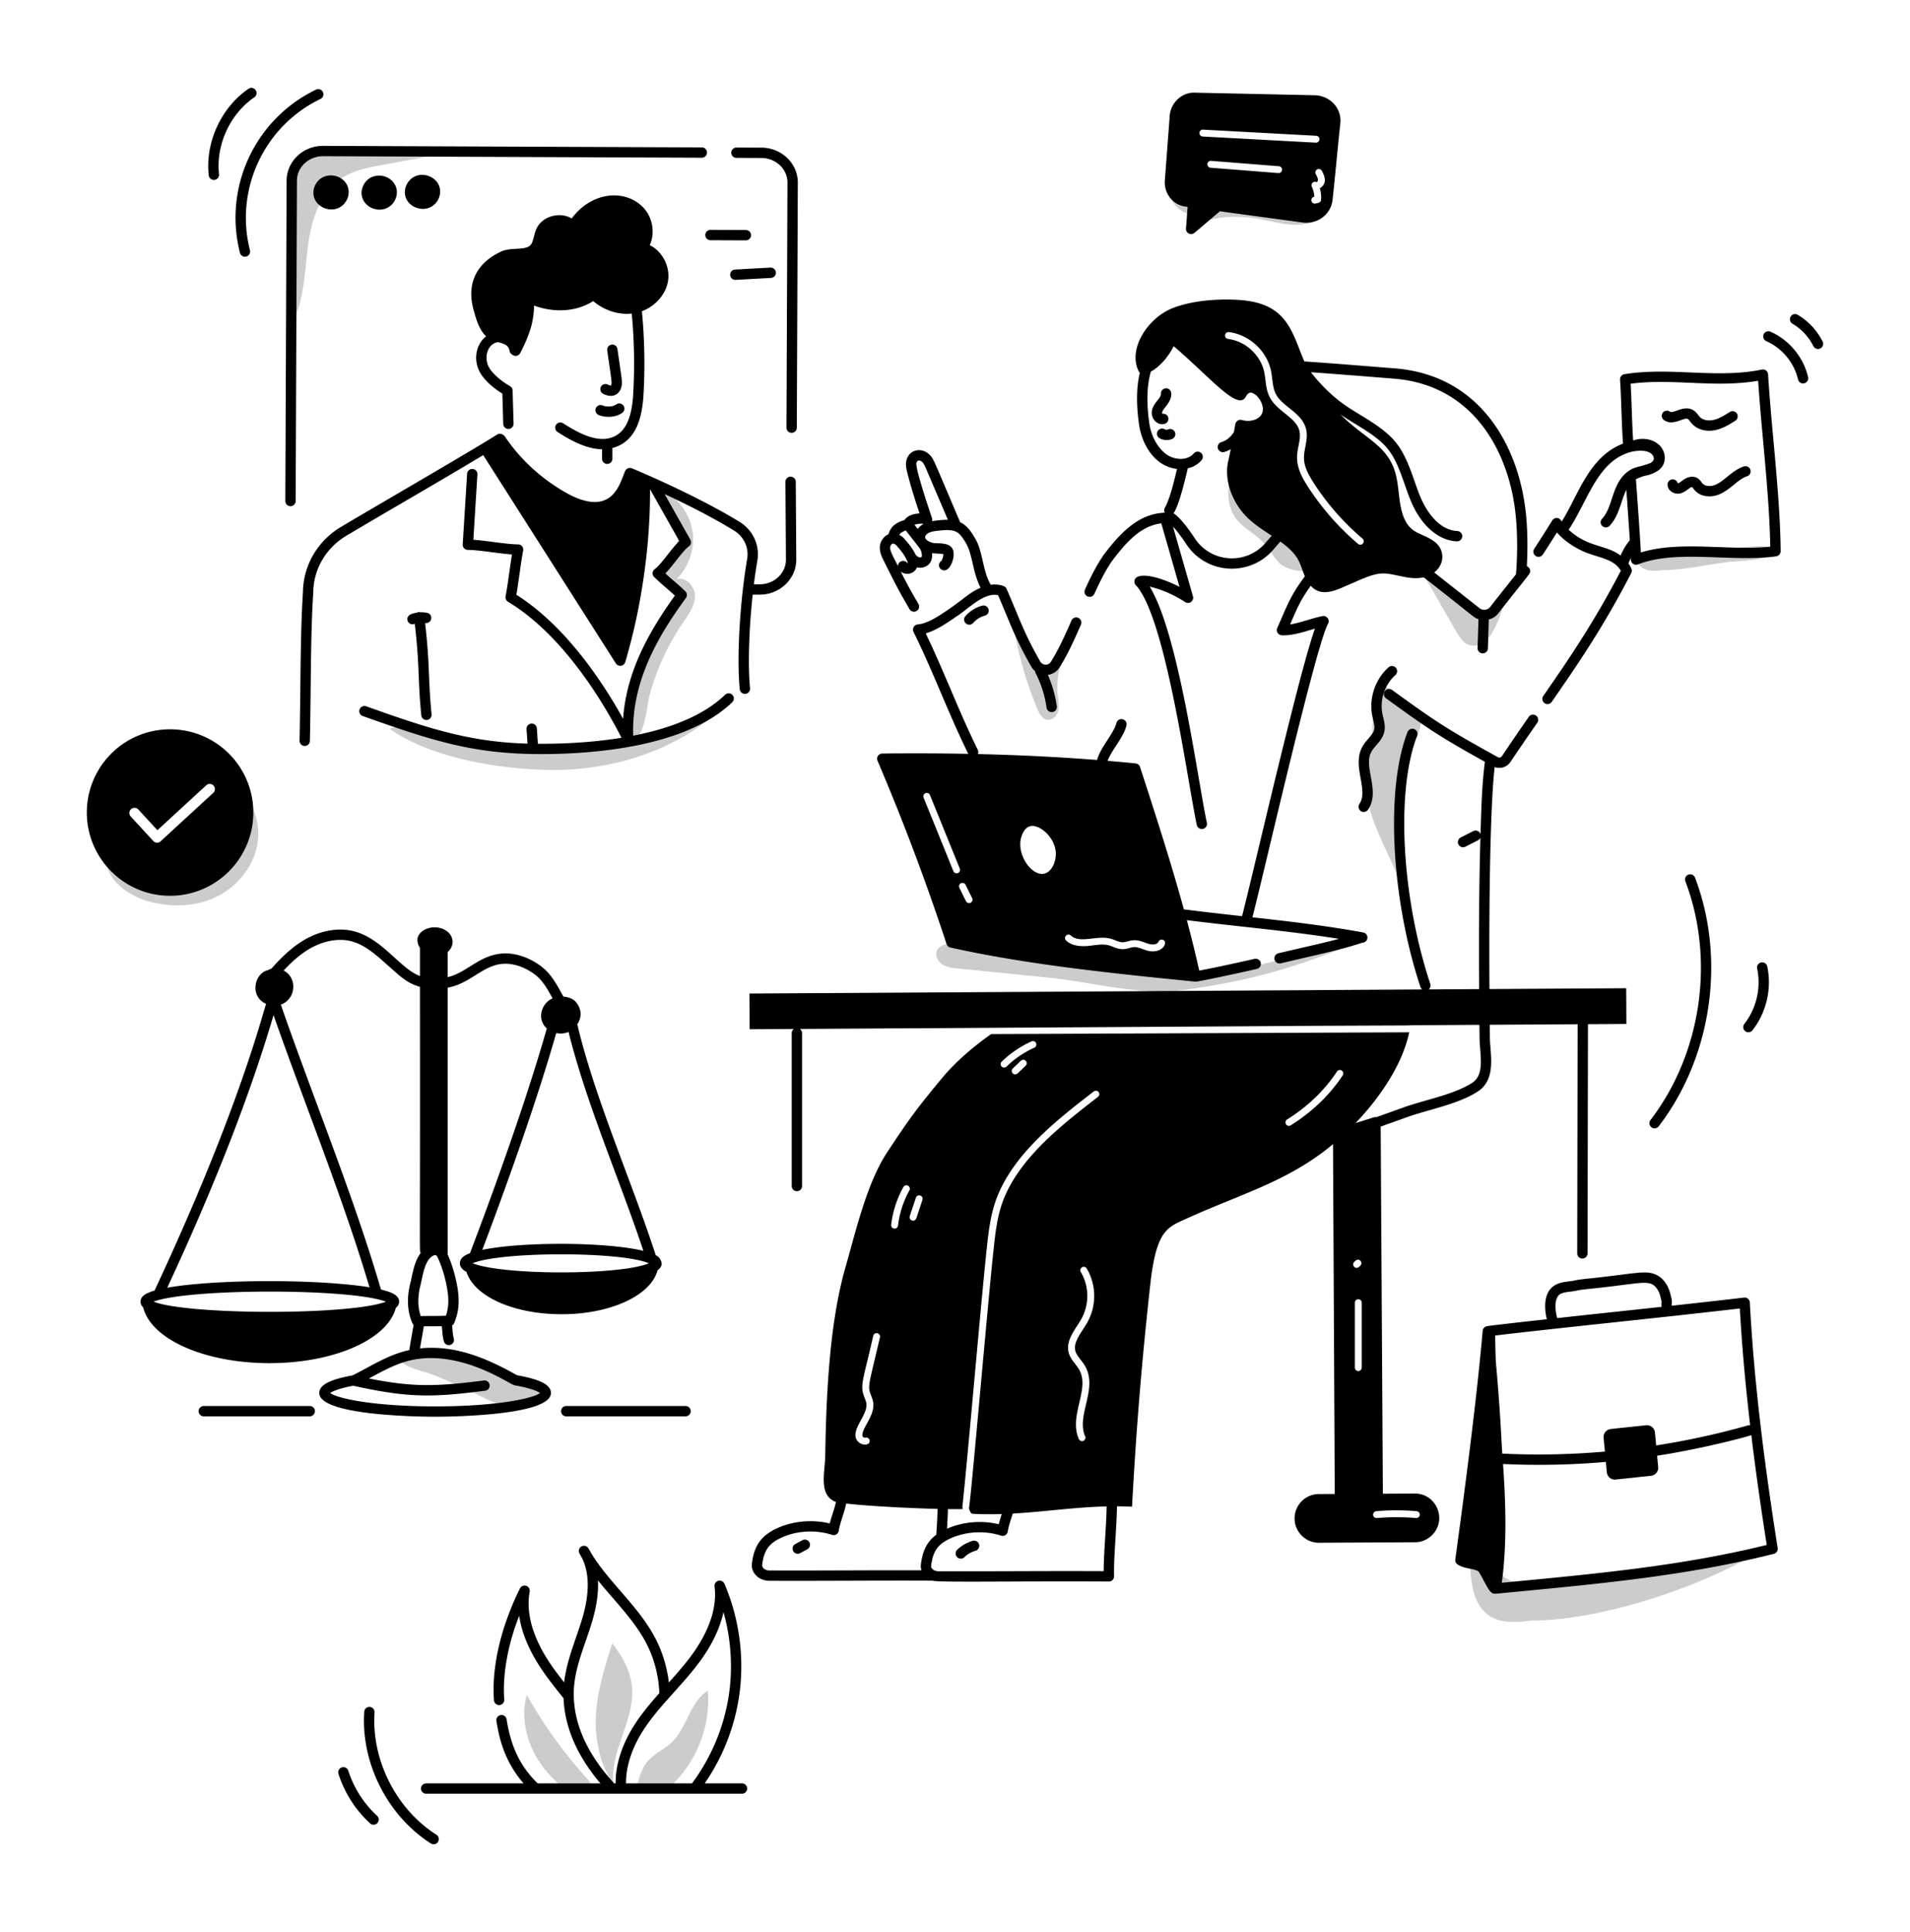 <?xml version="1.0" encoding="utf-8"?>
<svg xmlns="http://www.w3.org/2000/svg" height="561.087" id="Layer_1" style="enable-background:new 0 0 650 650" version="1.1" viewBox="47.681 44.457 554.638 561.087" width="554.638" x="0" y="0">
  <style>.st0{fill:#ccc}</style>
  <g id="Legal_Assistance">
    <path class="st0" d="M492.188 515.09c-4.008.533-8.385.886-11.807-1.268-5.132-3.23-5.731-10.341-5.778-16.405 4.103-.965 7.18 3.546 10.842 5.634 3.751 2.14 8.38 1.692 12.667 1.18 18.482-2.203 37.267-5.584 55.832-6.532-16.693 8.983-42.641 17.39-61.756 17.39zM122.426 289.569c1.145-6.637-1.662-14.004-7.26-17.434 2.995 4.06 3.249 9.84 1.403 14.589-1.845 4.748-5.536 8.538-9.707 11.295-5.56 3.675-12.504 5.717-18.823 3.803-6.319-1.914-11.442-8.588-10.322-15.307.219 5.738 2.125 11.391 5.402 16.019l-4.698-7.665c1.174 6.18 7.254 10.065 13.169 11.565"/>
    <path class="st0" d="M91.59 306.434c6.323 1.603 13.22 1.298 19.1-1.618 5.88-2.917 10.59-8.611 11.736-15.247M355.794 236.983a23.888 23.888 0 0 0-.94 9.634c.156 1.444.442 2.924.081 4.331-.36 1.408-1.627 2.723-3.07 2.546-1.497-.184-2.358-1.756-2.941-3.146a104.905 104.905 0 0 1-7.098-25.627l5.808 12.913c.421.936.92 1.95 1.86 2.357 1.372.593 2.958-.456 3.682-1.762.724-1.306.906-2.842 1.485-4.219.58-1.376 1.817-2.695 3.305-2.568a21.42 21.42 0 0 1-3.922 8.215l1.75-2.674zM419.327 208.079c-1.879-1.8-3.051-4.218-4.827-6.12-2.45-2.621-5.963-4.173-8.045-7.095-1.687-2.368-2.23-5.402-2.06-8.306.17-2.903.996-5.723 1.834-8.508-1.026 7.033 3.088 14.502 9.579 17.395 1.759.784 3.735 1.312 5.03 2.737 2.208 2.43 1.667 6.69 4.43 8.641 1.344.949 3.59.75 4.234-.763.73.94.583 2.441-.315 3.222-2.272 1.976-7.91.662-9.86-1.203zM460.718 252.3c-2.494-2.986-7.579-6.649-10.972-8.552-.766-.43-1.786-.807-2.453-.237-.464.395-.527 1.075-.556 1.683l-.587 12.188c-.14 2.901-2.281 9.4-2.21 12.303.309 12.394 6.451 20.753 10.904 32.323a74.882 74.882 0 0 1 1.413-37.209c1.569-5.245 5.892-9.183 3.07-13.874l1.391 1.375zM470.477 216.697c-2.17-2.073-6.998-5.114-9.855-6.03 10.578 18.023 11.03 20.236 13.722 21.128 1.536.51 3.274-.03 4.536-1.041s2.12-2.438 2.842-3.886c1.11-2.223 2.267-4.8 2.37-7.261-2.559-.428-4.091 2.233-6.547 2.69-3.266.61-4.795-3.43-7.068-5.6zM530.493 210.03c-1.985.249-4.165.455-5.832-.65-1.896-1.256-2.456-3.74-2.862-5.977-.726-4.01-.166-8.106-.893-12.117-.28-1.549-.721-5.27-.389-6.807.332-1.539.308-.813 1.855-1.099.572 5.144-.315 9.632.258 14.776.2 1.804-.593 6.736.886 7.787 1.138.808 5.221-1.452 6.616-1.493l17.467-.516c4.316-.128 11.538-1.702 15.463-.179-1.641 3.973-9.902 3.442-13.315 3.869-6.264.783-12.947 2.371-19.254 2.407zM443.39 317.415c-19.267 8.124-33.233 12.098-53.651 14.766-10.48 1.369-26.486-2.7-37.003-3.756l-26.853-2.695c-1.569-.158-3.203-.337-4.529-1.179-1.326-.842-2.222-2.564-1.592-3.992.604-1.368 2.26-1.905 3.744-2.187 11.563-2.197 23.256 1.865 34.723 4.5 30.977 7.12 36.369 7.954 84.677-6.257l.484.8zM207.901 268.054c19.54.147 39.644-6.822 52.754-21.312-4.85 5.36-17.21 8.406-23.916 10.44-16.43 4.982-34.647 6.43-52.706 3.48-5.696-.931-18.104-7.058-23.2-4.55 12.148 8.63 32.448 11.833 47.068 11.942zM133.795 135.446c2.482-6.658 2.454-13.945 3.523-20.97 1.068-7.026 3.664-14.427 9.619-18.305 3.43-2.234 7.572-3.027 11.597-3.774l21.142-3.925-36.256.535c-2.92.043-6.109.185-8.305 2.11-2.672 2.343-2.847 6.37-2.821 9.924l.317 44.129"/>
    <path class="st0" d="M246.036 225.238c1.59-2.334 3.39-4.758 3.478-7.538.088-2.78-2.518-5.804-5.344-5.077 3.746-3.774 5.472-9.27 4.514-14.378-.957-5.108-4.573-9.703-9.46-12.02 6.315 8.366 7.966 17.47-.066 24.837 2.43-.722 6.112 3.612 5.895 6.023-.217 2.412-3.903 6.638-5.415 8.586-6.305 8.124-13.496 24.527-8.779 34.617 4.236-1.66 4.518-10.57 5.52-14.204a70.205 70.205 0 0 1 9.657-20.846zM243.651 561.954c-.819.84-1.604 1.897-2.693 2.406-1.856.867-3.26-.713-5.954.124-.442.137-.87.33-1.327.407-.737.126-1.299.005-1.19-.769.2-1.412.614-2.745 1.071-4.093.516-1.522 1.234-2.992 2.301-4.207 1.9-2.162 4.703-3.32 6.802-5.29 4.52-4.244 5.316-11.752 10.539-15.095.349 3.929-.05 7.912-1.1 11.71a34.763 34.763 0 0 1-4.818 10.373 33.37 33.37 0 0 1-3.63 4.434zM226.055 563.734c-2.046-9.698 5.88-19.07 5.179-28.957-.343-4.822-2.744-9.293-5.775-13.06-2.918 9.17-5.872 18.752-4.365 28.256 1.068 6.736 2.141 7.993 5.333 14.02M219.976 562.969c-.527 1.105-2.167.902-2.994.993-.857.093-1.668.429-2.512.603-2.388.495-4.182-1.652-5.746-3.169a31.92 31.92 0 0 1-4.499-5.41c-3.697-5.646-5.362-12.805-3.59-19.318a135.514 135.514 0 0 0 18.675 25.579c-.313-.234-.47-.302-.781-.536M185.65 449.147c3.02 1.484 6.035 3.067 9.312 3.826s6.919.604 9.747-1.218c.99-.638 1.93-1.64 1.84-2.814-.095-1.258-1.36-2.14-2.603-2.36-1.243-.218-2.516.032-3.777.03-4.447-.008-8.21-3.046-12.106-5.187-6.076-3.339-18.1-6.555-24.444-2.49 1.087 2.74 7.306 3.748 9.891 4.79a180.282 180.282 0 0 1 12.14 5.423zM392.704 106.485l.63 4.183c6.183-3.755 13.967-3.781 21.07-2.41 3.028.584 6.035 1.403 9.118 1.48 3.082.077 6.34-.69 8.537-2.853 2.198-2.163 2.945-5.937 1.091-8.4.188 3.16-2.369 5.992-5.357 7.035-2.988 1.044-6.281.654-9.369-.042-3.087-.695-6.139-1.689-9.301-1.825-2.77-.119-5.52.425-8.278.721-2.757.296-5.64.326-8.192-.76-2.474-1.022-4.617-3.407-4.696-6.173.089 2.002-.894 3.213.041 5.185.887 1.87 2.698 3.365 4.706 3.859z"/>
    <path d="M121.222 281.435c.555-13.349-9.798-24.603-23.15-25.16-13.555-.532-24.612 9.98-25.159 23.151-.554 13.32 9.831 24.606 23.15 25.16 13.407.539 24.608-9.902 25.159-23.151zm-29.024 7.26-6.55-7.118a1.5 1.5 0 1 1 2.207-2.032l5.535 6.016 14.158-13.027a1.5 1.5 0 1 1 2.031 2.207l-15.261 14.043c-.612.564-1.56.52-2.12-.088zM528.156 372.143c.45 0 .897-.203 1.192-.589 15.41-20.152 19.55-48.499 10.55-72.217a1.5 1.5 0 0 0-2.805 1.064c8.641 22.77 4.665 49.984-10.128 69.33-.76.995-.035 2.412 1.19 2.412zM555.392 344.242c.445 0 .886-.198 1.182-.576 4.055-5.177 5.66-12.109 4.296-18.542a1.505 1.505 0 0 0-1.78-1.156 1.501 1.501 0 0 0-1.155 1.78c1.183 5.574-.209 11.582-3.723 16.069-.778.993-.051 2.425 1.18 2.425zM561.82 140.794a1.5 1.5 0 1 0-1.207 2.746c4.549 2 8.067 6.25 9.184 11.091a1.5 1.5 0 1 0 2.923-.674c-1.325-5.746-5.501-10.79-10.9-13.163zM569.688 135.867a1.5 1.5 0 0 0-1.52 2.586 15.895 15.895 0 0 1 6.098 6.532 1.5 1.5 0 0 0 2.684-1.34 18.928 18.928 0 0 0-7.262-7.778zM386.909 165.68a1.502 1.502 0 0 0-1.667-1.056c-.06-.08-.113-.208-.106-.289.051-.601.72-1.376 1.126-1.88 2.598-3.238 1.498-5.364-.096-5.213a1.499 1.499 0 0 0-1.364 1.624c.043.492-.448 1.172-.88 1.71-.857 1.067-1.655 2.09-1.776 3.504-.149 1.751 1.214 3.574 3.008 3.574 1.392 0 2.036-1.026 1.755-1.974zM386.877 169.17a1.142 1.142 0 0 1-.997-.057 1.5 1.5 0 0 0-1.526 2.582 4.152 4.152 0 0 0 3.739.218 1.5 1.5 0 1 0-1.216-2.743z"/>
    <path d="M482.81 222.532c2.22-2.868 3.882-4.95 5.262-6.68 1.408-1.766 2.522-3.16 3.642-4.655a1.49 1.49 0 0 0-.663-2.293c.28-5.122.228-9.935-.198-14.592-1.79-19.418-12.759-40.879-38.174-42.88l-6.076-.483c-6.632-.53-13.435-1.072-20.16-1.532-2.256-5.17-3.55-10.645-7.855-14.158-2.772-2.26-6.477-3.445-11.662-3.728-3.339-.183-11.855-.308-18.804 2.443-6.992 2.767-13.045 11.703-9.789 18.281.085.173.207.315.343.438-.991 4.088-1.072 9.125-.238 15.006.856 6.027 4.678 12.259 11.038 12.941-.664 2.746-2.04 8.702-3.533 11.27a1.496 1.496 0 0 0-.03 1.447c-7.464.234-12.71 5.742-17.053 11.34-1.915 2.478-3.804 5.863-6.125 10.977a1.5 1.5 0 0 0 2.733 1.24c2.22-4.894 3.998-8.095 5.764-10.378 3.494-4.51 7.68-9.36 13.674-10.099 2.21 7.695 3.323 11.613 5.286 18.456-4.8-2.472-10.235-4.055-12.348-2.833a1.5 1.5 0 0 0-.344 2.325c8.715 9.289 14.984 57.01 17.715 69.67a1.5 1.5 0 0 0 2.932-.633c-2.71-12.565-8.155-54.819-16.603-68.59 2.444.515 6.41 1.94 10.296 4.477a1.5 1.5 0 0 0 2.261-1.67c-2.458-8.55-3.555-12.429-5.803-20.259 1.426 1.534 2.862 3.597 3.915 5.18 5.806 8.73 18.404 9.477 25.227 1.509.665-.777 1.348-1.556 2.032-2.334 5.84 4.178 5.586 6.547 7.122 10.083-3.633 4.953-4.516 6.984-6.93 12.531l-1.09 2.494a1.5 1.5 0 0 0 1.284 2.1c3.038.186 6.57-1.03 9.65-1.92-3.248 9.286-9.586 35.418-16.364 63.788-2.207 9.237-3.979 16.654-4.794 19.708-5.523-.609-11.184-1.242-16.89-1.976-3.832-13.926-8.323-27.798-12.727-41.352a1.5 1.5 0 0 0-1.277-1.028 529.002 529.002 0 0 0-8.137-.75c1.093-3.05 4.591-6.74 5.465-10.236a1.5 1.5 0 1 0-2.91-.728c-.759 3.03-4.651 7.03-5.614 10.717-11.035-.87-22.52-1.443-34.603-1.723.154-.38.157-.82-.037-1.217-3.151-6.467-5.588-12.182-7.944-17.709-2.16-5.068-4.388-10.294-7.176-16.123 3.276-.942 6.476-3.235 9.356-5.194 3.35-2.245 7.707-6.784 11.656-5.889 3.582 8.258 4.806 12.302 9.657 20.768.29.504.664.936 1.092 1.295.012.204.063.409.163.602a30.995 30.995 0 0 1 3.162 9.99 1.5 1.5 0 0 0 2.972-.41 33.956 33.956 0 0 0-2.594-9.11 4.733 4.733 0 0 0 3.407-2.173c2.256-3.564 4.313-8.072 6.2-12.413a1.5 1.5 0 1 0-2.752-1.196c-1.839 4.231-3.836 8.613-5.983 12.003-.73 1.153-2.404 1.07-3.065-.082-4.861-8.482-6.001-12.449-9.784-21.105a1.5 1.5 0 0 0-.845-.803c-1.183-.447-2.432-.57-3.758-.39-2.33-3.88-2.294-9.565-4.39-13.217-1.006-1.752-2.197-3.638-3.93-4.655-.18-.104-.367-.184-.552-.27-8.014-18.761-7.69-18.485-8.993-19.717-2.455-2.32-6.227-1.272-6.706 2.183-.147 1.06.063 2.034.31 3.021 1 3.992 2.285 8.038 3.58 11.923-1.723.103-3.442.585-4.444 1.99-1.37.27-2.818 1.25-3.284 1.736-.484.504-1.056 1.391-1.29 2.333-1.52.628-2.456 2.24-2.512 3.746-.045 1.471.535 2.773 1.206 4.09l.541 1.08c2.92 5.818 3.704 7.383 6.867 12.826.278.48.781.747 1.298.747 1.137 0 1.883-1.243 1.296-2.253-2.439-4.198-3.444-6.059-5.15-9.427 1.331 1.154 3.863.891 4.736-1.21.303.07.605.116.904.116 1.592 0 3.115-.946 3.426-2.84.073-.448.077-.914.034-1.377.858.118 2.574.096 3.29.28.011.57-.315 1.674-.575 1.935a1.5 1.5 0 0 0 1.614 2.529c1.314-.838 1.933-3.055 1.953-4.361.022-1.376-.54-2.226-1.302-2.635-1.441-.822-3.749-.533-4.75-.75-1.243-.281-2.254-1.019-2.254-1.64.001-.43.46-.968 1.092-1.278.837-.41 1.95-.528 2.934-.633 1.97-.215 3.85-.339 5.223.45 1.156.68 2.157 2.373 2.85 3.572.491 1.16.662 1.058 1.61 4.979.037.148.08.35.134.595.332 1.517.996 4.52 2.288 6.992-3.402 1.473-4.45 2.969-9.335 6.294-2.82 1.92-6.016 4.097-8.934 4.362a1.501 1.501 0 0 0-1.212 2.152c6.26 12.84 9.595 22.487 15.89 35.426a815.185 815.185 0 0 0-24.98-.086 1.5 1.5 0 0 0-1.364 2.088 670.312 670.312 0 0 1 20.056 53.248 1.5 1.5 0 0 0 1.099.996c22.72 5.068 48.355 7.632 70.973 9.894a1.489 1.489 0 0 0 .514-.042c.035.002.066.018.101.018.092 0 .186-.008.28-.027 4.486-.847 10.543-2.129 17.062-3.613a1.497 1.497 0 0 0 1.238-1.478c0-.94-.915-1.667-1.837-1.463-6.062 1.381-11.705 2.582-16.06 3.422a366.331 366.331 0 0 0-3.608-14.658c5.5.695 10.946 1.298 16.259 1.884 9.119 1.006 18.492 2.049 27.93 3.542-3.075.82-6.32 1.57-10.236 2.473a976.785 976.785 0 0 0-7.359 1.718 1.5 1.5 0 1 0 .696 2.918c2.698-.643 5.117-1.2 7.338-1.714 6.445-1.486 11.101-2.56 16.194-4.224.042-.014.079-.036.119-.053a1.5 1.5 0 0 0 .266-2.976c-10.875-1.983-21.673-3.232-32.164-4.394.872-3.332 2.585-10.501 4.698-19.346 5.459-22.85 14.595-61.093 17.265-65.931.612-1.112-.35-2.434-1.592-2.199-2.924.55-6.396 1.944-9.433 2.426 2.238-5.135 3.028-7.055 5.998-11.228 2.7 2.96 6.13 1.866 9.788.234 1.4-.623 1.103-.462 3.21-1.395 7.59-3.354 8.048-2.616 14.243-1.41 1.546.3 3.566.558 5.56.108 15.04 11.725 14.4 11.655 15.923 12.168-.035.283.039-1.337-.275 8.37a1.5 1.5 0 0 0 3 .095c.086-2.876.264-8.11.245-8.38a5.136 5.136 0 0 0 2.816-1.834zM315.9 196.599a5.284 5.284 0 0 0-1.73 1.464l-.92-1.18c.762-.33 2.02-.408 2.65-.284zm-4.684 11.48c-.772-1.27-2.765-.756-2.782.764-1.483-2.955-2.295-4.314-2.263-5.382.018-.475.377-1.129.848-1.129.322 0 .754.256 1.088.648l.38.45c1.031 1.21 1.592 1.88 2.322 3.3.01.017.104.206.143.285l.109.219c.196.377.21.763.155.846zm4.101-1.899c-.149.106-.366.211-.732.105-.513-.15-.982-.616-1.123-.96-.028-.069-.488-.91-.859-1.49-.413-.549-.224-.465-1.831-2.351-.233-.237-.772-1.09-1.943-1.688.094-.164.202-.325.31-.437.243-.246 1.094-.703 1.58-.844.925 1.19 3.701 4.736 4.127 5.294.47.74.637 2.097.471 2.371zm3.01-10.375c.09-.292.091-.61-.011-.912-.578-1.711-4.78-14.072-4.531-15.87.051-.374.25-.702.485-.799.298-.125.833.048 1.188.384.505.476.833 1.247 1.152 1.991l6.325 14.808c-1.37-.024-3.501.2-4.607.398zm32.67 102.346c-3.746.937-8.316-5.716-6.719-10.686.67-2.085 1.749-3.14 3.208-3.14 2.49 0 6.088 3.14 6.7 6.99.482 3.035-1.038 6.293-3.188 6.836zm-25.533-.075a1 1 0 0 1-.927-.624l-8.662-21.362a1 1 0 0 1 1.853-.752l8.662 21.362a1 1 0 0 1-.926 1.376zm3.618 8.649a1 1 0 0 1-.897-.558l-1.902-3.848a1 1 0 1 1 1.793-.885l1.902 3.849a1 1 0 0 1-.896 1.442zm53.33 14.017c-1.08 0-1.897-.296-2.927-.67-2.035-.736-2.401-.684-3.81-.306-.6.161-1.22.327-1.91.337-1.59.032-2.858-.782-4.143-1.124-1.769-.47-3.723-.047-5.742.164-2.972.302-5.128-.191-6.591-1.522a1 1 0 1 1 1.346-1.479c2.696 2.45 7.508-.154 11.5.903 1.227.327 2.496 1.055 3.6 1.058.444-.006.92-.134 1.423-.269.548-.146 1.114-.298 1.74-.332 1.749-.074 3.19.756 4.556 1.116 1.044.271 2.349.08 2.626-.644a1 1 0 0 1 1.29-.578c1.474.563.287 3.346-2.958 3.346zm32.75-118.624c-5.55 6.48-15.763 5.83-20.451-1.22-2.424-3.643-4.248-5.852-5.914-7.161a1.493 1.493 0 0 0-.35-.204c1.824-2.529 3.911-12.209 4.167-13.07 1.513-.351 2.915-1.106 3.986-2.362a1.5 1.5 0 1 0-2.284-1.945c-1.942 2.277-5.952 1.884-8.24.011-2.485-2.036-4.143-5.193-4.667-8.89-.846-5.959-.673-11.096.479-14.92 2.452-1.304 5.001-4.118 6.615-7.359 10.503 8.902 18.658 19.04 20.957 14.658.685-1.304 1.374-1.177 1.634-1.132 1.292.233 3.006 2.165 3.278 4.307.122.96-.157 1.898-.747 2.508-1.186 1.23-3.282 1.658-5.344 1.094a1.501 1.501 0 0 0-1.871 1.178c-.142.774-.279 1.552-.416 2.33-.767 1.211-1.998 2.432-3.62 2.894a1.5 1.5 0 0 0 .825 2.885 8.342 8.342 0 0 0 1.875-.815c-.661 3.35-.722 3.214-.89 4.242-.84 5.18 1.358 11.267 5.604 15.508 2.116 2.114 4.678 3.742 7.185 5.382-.608.694-1.218 1.388-1.811 2.08zm27.526.524a.995.995 0 0 1-.647-.238 75.806 75.806 0 0 1-14.449-16.433c-1.697-2.61-3.266-5.465-3.26-8.665.002-1.173.221-2.314.433-3.418.294-1.536.572-2.987.24-4.343-.957-3.914-6.522-5.573-8.659-9.825-1.179-2.347-1.068-5.004-1.572-7.303-1.077-4.913-5.484-8.92-10.48-9.525a1 1 0 0 1 .242-1.986c5.81.706 10.938 5.367 12.192 11.084.525 2.393.42 4.87 1.405 6.832.818 1.627 2.336 2.847 3.943 4.14 2.068 1.663 4.206 3.383 4.872 6.109.435 1.778.102 3.514-.219 5.194-.642 3.346-.887 5.347 2.54 10.616a73.837 73.837 0 0 0 14.068 16c.71.604.274 1.761-.649 1.761zm34.64 18.444-13.165-10.38c1.713-1.307 2.592-3.338 2.29-5.323-.668-4.372-5.61-5.065-8.256-6.87-3.295-2.249-3.895-7.031-4.321-10.771-.329-2.888-.668-5.873-2.011-8.621-2.908-5.947-8.683-8.048-14.914-14.28 1.411.963 2.869 1.869 4.296 2.734 9.32 5.655 10.919 7.707 14.325 17.503.576 1.659 1.173 3.375 1.873 5.03 2.953 6.985 7.916 11.305 13.275 11.555a1.5 1.5 0 1 0 .14-2.997c-6.19-.289-9.718-7.518-10.652-9.726-.662-1.565-1.242-3.234-1.803-4.848-3.627-10.434-5.656-13.047-15.602-19.082-1.626-.986-3.307-2.006-4.844-3.1-3.557-2.53-6.863-5.801-9.596-9.348 7.441.526 14.803 1.123 24.08 1.86 23.558 1.855 33.744 21.964 35.422 40.164.481 5.257.49 10.712.041 16.645-2.232 2.854-3.866 4.81-7.47 9.467a2.21 2.21 0 0 1-3.109.388zM561.109 153.158a1.499 1.499 0 0 0-1.8-1.378c-13.236 2.724-26.406-.82-39.926 1.345a1.5 1.5 0 0 0-1.26 1.575c.406 6.538.415 11.897.854 18.598-10 3.804-13.042 15.173-17.791 22.609-.059-.093-.13-.184-.184-.277a1.499 1.499 0 0 0-1.274-.742c-.551.032-1.018.263-1.294.708a422.18 422.18 0 0 1-5.257 8.278 1.501 1.501 0 0 0 2.51 1.645 383.748 383.748 0 0 0 4.109-6.438c2.07 2.436 5.015 4.353 7.947 5.627 4.053 1.744 8.532 1.96 10.609 5.483-7.556 14.522-14.398 24.672-22.53 36.387a1.5 1.5 0 0 0 2.465 1.71c8.32-11.987 15.303-22.352 23.082-37.399a1.5 1.5 0 0 0 .045-1.282 8.528 8.528 0 0 0-.861-1.52c.224-.538.454-1.052.685-1.543.032.603.013 1.24.717 1.689.405.26.906.309 1.355.135 11.408-4.453 27.505-.519 40.168-2.358a1.5 1.5 0 0 0 1.284-1.5c-.176-16.588-2.656-34.95-3.653-51.352zm-42.832 52.623c-4.34-3.213-9.527-2.31-15.083-7.493 5.489-8.15 8.22-19.72 17.776-22.498 1.785-.521 4.702-.762 6.168.38.567.442.886 1.146.758 1.68-.097.41-.441.759-.87 1.035-.435.206-.955.371-1.503.535-2.263.71-3.562.753-5.287 2.1-4.626 3.579-4.107 10.15-7.33 13.578a1.5 1.5 0 0 0 2.186 2.055c2.844-3.026 3.216-7.158 4.854-10.433.345 4.755.693 9.686 1.017 14.635-1.167 1.373-1.931 2.746-2.686 4.426zm5.883-.883c-.22-4.715-1.02-15.653-1.43-21.274 2.683-1.215 2.489-.855 4.121-1.376a7.665 7.665 0 0 0 1.561-.693c.672-.33 1.314-.778 1.819-1.438 1.258-1.641 1.145-4.18-.262-5.905-1.113-1.366-2.92-2.205-4.958-2.301-1.06-.048-2.112.17-3.093.449-.344-5.588-.402-10.727-.72-16.467 12.338-1.624 24.23 1.314 37.024-.858 1.03 15.545 3.243 32.688 3.521 48.173-11.56 1.295-26.058-1.863-37.583 1.69z"/>
    <path d="M453.012 238.378a1.498 1.498 0 0 0-2.117-.123c-3.902 3.474-5.75 9.027-4.706 14.146.731 3.58 1.267 3.75-1.155 6.57-.638.741-1.298 1.509-1.798 2.442-2.987 5.573 1.93 12.513-.786 16.49a1.499 1.499 0 1 0 2.478 1.692c3.688-5.4-1.42-12.34.952-16.764.943-1.758 3.251-3.297 3.8-5.947.386-1.863-.25-3.603-.551-5.083-.834-4.09.642-8.528 3.76-11.305.62-.551.674-1.5.123-2.118zM332.877 220.357a9.866 9.866 0 0 0-4.844 3.02 1.5 1.5 0 1 0 2.262 1.97 6.839 6.839 0 0 1 3.356-2.092 1.5 1.5 0 1 0-.774-2.898zM537.805 166.134c.327.178.714.84 1.247 1.42 1.672 1.807 4.36 2.336 6.813 1.797 2.176-.476 4.048-1.656 5.699-2.697a1.5 1.5 0 1 0-1.6-2.537c-1.513.954-3.078 1.94-4.74 2.304-1.584.347-3.141-.008-3.97-.904-.49-.532-.99-1.46-2.016-2.019-1.592-.863-3.246-.287-4.573.18-.837.292-1.703.594-2.028.347a1.5 1.5 0 0 0-1.811 2.392c2.59 1.961 5.838-.9 6.979-.283zM554.036 179.927c-3.661 1.218-5.856 4.672-8.837 5.522-1.054.3-2.517.209-3.238-.7-.253-.322-.58-.918-1.222-1.348-1.122-.751-2.64-.64-4.055.296-.644.426-1.483 1.166-1.809 1.125a1.5 1.5 0 0 0-2.96.34c0 1.87 2.028 3.032 3.8 2.56 1.545-.407 2.564-1.763 3.348-1.833.283.224 1.36 2.71 5.037 2.71 2.752 0 4.875-1.58 7.008-3.325 1.285-1.05 2.497-2.042 3.875-2.501a1.5 1.5 0 1 0-.947-2.846zM330.15 491.937a10.428 10.428 0 0 0-4.519 2.602c-.953.935-.29 2.57 1.05 2.57.38 0 .759-.142 1.05-.428a7.412 7.412 0 0 1 3.217-1.851 1.5 1.5 0 0 0-.797-2.893zM280.712 491.734l-2.087 1.123c-1.365.735-.845 2.821.712 2.821.63 0 .815-.293 2.796-1.302a1.5 1.5 0 0 0-1.42-2.642z"/>
    <path d="M458.556 478.195h-.04l-9.27.05-.633-106.619c2.675-.952 5.262-1.878 7.688-2.749 1.93-.691 4.096-1.311 6.388-1.967 5.034-1.442 10.24-2.932 14.158-5.497 4.403-2.894 3.988-8.23 3.654-12.52-.086-1.11-.168-2.158-.178-3.144l-.04-3.689 25.522-.154-.123 66.534a1.5 1.5 0 0 0 1.497 1.503h.003a1.5 1.5 0 0 0 1.5-1.497l.123-66.559 11.157-.067-.059-10.372-39.707.24c-.02-3.022-.033-6.148-.038-9.278-.018-12.626.133-42.685 1.55-55.198a3.89 3.89 0 0 0 4.587-1.472 861.56 861.56 0 0 1 7.79-11.39 1.5 1.5 0 0 0-2.465-1.712 861.069 861.069 0 0 0-7.819 11.435.886.886 0 0 1-1.156.28c-14.534-8.041-17.693-10.048-30.726-19.525a1.5 1.5 0 1 0-1.765 2.426c12.44 9.046 15.982 11.359 28.712 18.435-.808 6.692-.96 11.017-1.261 21.005a1.49 1.49 0 0 0-.083-.215 1.5 1.5 0 0 0-2.017-.66l-3.65 1.851a1.5 1.5 0 0 0 1.357 2.676l3.65-1.85a1.49 1.49 0 0 0 .713-.793c-.3 10.388-.435 21.688-.417 34.71.005 3.136.019 6.267.038 9.294l-14.613.088a1.5 1.5 0 0 0 .439-1.605c-8.375-25.196-10.017-56.172-3.818-72.054a1.5 1.5 0 1 0-2.795-1.09c-6.423 16.456-4.804 48.308 3.766 74.09.092.277.265.498.473.671l-195.34 1.183.06 10.37 12.814-.077a1.493 1.493 0 0 0-.599 1.192v44.419a1.5 1.5 0 0 0 3 0v-44.419c0-.494-.242-.93-.61-1.202l150.112-.91 27.169-.115.006-.049 20.024-.12.039 3.703c.011 1.086.1 2.234.187 3.344.315 4.041.612 7.859-2.308 9.778-3.537 2.315-8.52 3.742-13.339 5.122-2.34.67-4.551 1.303-6.574 2.027-2.5.897-5.173 1.854-7.934 2.837a1.508 1.508 0 0 0-.7.045l-5.34 1.674c7.302-7.624 13.626-17.14 15.59-26.36l-121.405.517c-5.571 3.889-10.655 8.433-14.292 12.815-7.497 9.032-9.644 12.026-15.914 21.53-6.032 9.144-9.277 23.633-12.062 33.248-4.75 16.397-5.639 37.785-5.912 54.79-.078 4.876-1.93 11.142 2.67 13.32.104.048.266.097.453.147-.475 2.184-1.26 4.048-1.812 6.27-5.495-1.342-11.679-.617-16.51 2-4.573 2.482-5.63 6.083-6.09 9.602-.158 1.186.207 2.358 1.028 3.3.962 1.103 2.416 1.74 3.987 1.746 2.69.01 5.314.013 7.884.013 14.116 0 24.9-.108 39.505-.045 1.76.555 24.1.09 51.247.242h.008a1.5 1.5 0 0 0 1.5-1.54c-.139-5.22.758-14.148.85-20.295 1.444.009 2.896.039 4.366.12 1.236-22.972 2.867-42.496 5.289-64.453 1.764-15.998 4.961-16.683 10.657-19.274 15.158-6.897 28.571-10.518 41.117-20.506.433-.345.867-.71 1.301-1.073l.506 101.602-4.62.02a7.04 7.04 0 0 0-5 2.1 7.029 7.029 0 0 0-2.04 5.02c.02 3.88 3.18 7.02 7.06 7.02h.04l27.85-.14c1.9-.01 3.67-.76 5-2.11 4.406-4.44 1.24-12.04-5.01-12.04zm-15.862-66.175-.38.358a.997.997 0 0 1-1.414-.043 1 1 0 0 1 .042-1.414l.381-.358a1 1 0 0 1 1.371 1.457zm.416 10.744v18.858a1 1 0 1 1-2 0v-18.858a1 1 0 1 1 2 0zm-21.655-53.213c5.912-3.681 10.918-8.497 14.476-13.928a1 1 0 0 1 1.672 1.096c-3.716 5.672-8.934 10.696-15.091 14.53a1 1 0 1 1-1.057-1.697zm-61.462 67.37c.264.836.868 1.618 1.507 2.446.427.552.869 1.124 1.235 1.748 2.084 3.54 1.182 7.426.31 11.185-.771 3.325-1.5 6.467-.244 9.269a1 1 0 0 1-1.825.818c-3.07-6.849 3.393-14.552.036-20.259-.863-1.464-2.34-2.749-2.927-4.604-1.166-3.693 1.921-7.05 3.562-9.95a13.753 13.753 0 0 0-.114-13.718 1 1 0 1 1 1.724-1.014 15.758 15.758 0 0 1 .13 15.718c-.38.672-.816 1.345-1.237 1.997-1.44 2.227-2.8 4.33-2.157 6.364zm-21.42-84.15c2.447-2.398 5.35-4.378 8.63-5.884a1 1 0 0 1 .834 1.818c-3.07 1.41-5.783 3.258-8.063 5.495a1 1 0 1 1-1.4-1.428zm6.924 1.195-2.315 2.208a1 1 0 1 1-1.38-1.447l2.314-2.208a1 1 0 1 1 1.38 1.447zM327.325 482.7a.985.985 0 0 1-.18-.667c1.622-15.107 5.435-59.726 7.062-74.878.48-4.465.976-9.082 2.465-13.528 4.557-13.604 17.892-23.908 28.607-32.187a1 1 0 1 1 1.223 1.582c-10.5 8.114-23.57 18.212-27.934 31.24-1.42 4.24-1.904 8.747-2.372 13.106-1.746 16.255-6.73 74.406-7.176 75.24l.09-.007c.24.931.575 1.456 1.028 1.481 2.86.158 5.667.16 8.44.07-.32.995-.624 1.945-.876 2.963-4.947-1.204-10.445-.72-15.018 1.294.115-1.972.216-3.914.264-5.696 1.726.022 3.228.02 4.377-.013zm-12.42-91.043a1 1 0 0 1 .635 1.264l-1.79 5.385a1.001 1.001 0 0 1-1.897-.63l1.788-5.386a1.005 1.005 0 0 1 1.265-.633zm-4.912-2.44a1 1 0 1 1 1.754.96c-1.77 3.23-2.878 6.661-3.291 10.2a1 1 0 0 1-1.987-.232c.444-3.796 1.63-7.473 3.524-10.929zm-10.765 62.616c-.083-.428-.258-.872-.443-1.34-1.501-3.8-.576-4.63 2.47-18.082a1 1 0 1 1 1.946.459c-2.992 12.699-3.472 13.863-2.935 15.824.248.9.717 1.694.925 2.755.453 2.31-.647 4.351-1.71 6.325-.454.843-1.664 2.923-1.335 3.754.104.26.513.521.814.436a1 1 0 1 1 .532 1.928c-1.322.369-2.748-.478-3.204-1.625-1.228-3.094 3.6-7.066 2.94-10.434zm-28.171 48.702c-.698-.003-1.348-.27-1.737-.718-.174-.2-.37-.523-.314-.936.425-3.25 1.333-5.614 4.545-7.357 4.606-2.495 10.64-3.005 15.747-1.33a1.5 1.5 0 0 0 1.946-1.173c.252-1.474.67-2.776 1.11-4.155.382-1.188.767-2.417 1.051-3.77 5.92.703 17.926 1.351 26.544 1.56-.064 2.304-.218 4.913-.375 7.493-3.212 2.387-4.068 5.508-4.471 8.572-.08.604-.021 1.203.16 1.77-15.56-.043-28.233.1-44.206.044zm97.119.202c-17.864-.085-31.267.09-48.049.025-1.052-.004-2.175-.706-2.05-1.648.429-3.255 1.338-5.621 4.545-7.356 4.606-2.496 10.642-3.007 15.75-1.336a1.5 1.5 0 0 0 1.945-1.175c.25-1.477.67-2.782 1.113-4.164.114-.352.228-.709.34-1.07 9.151-.519 18.01-1.866 27.269-2.078-.042 2.657-.235 5.84-.424 8.946-.21 3.439-.426 6.976-.44 9.856zm90.79-15.421c-.03 0-.05 0-.08-.01-3.18-.26-6.4-.3-9.6-.12-.6.03-1.2.07-1.8.12a.976.976 0 0 1-1.07-.91.998.998 0 0 1 .91-1.08c.65-.06 1.3-.1 1.95-.14 3.25-.18 6.53-.13 9.77.14.55.05.96.53.92 1.08-.05.52-.48.92-1 .92z"/>
    <path d="M554.139 421.287c-7.07.83-14.086 1.613-21.022 2.37.03-.272.019-.379.034-.74.044-1.302-.028-1.037-.392-2.573-.578-2.441-1.92-4.422-3.682-5.432-3.175-1.825-6.2-.591-20.128.854-4.66.479-3.132.511-5.78.837-1.11.137-2.368.292-3.537.86-3.716 1.805-3.625 6.639-2.774 10.116-.1.01-16.77 1.841-17.324 2.021-.69.09-1.245.627-1.306 1.335-1.762 20.342-5.38 47.632-7.949 66.39a1.5 1.5 0 0 0 .678 1.467c2.167 1.387 4.453 1.054 6.015 1.986.316.364 1.027 1.704 1.503 2.601 1.203 2.269 1.764 3.238 2.474 3.687a1.5 1.5 0 0 0 .802.232c.058 0 .114-.013.172-.02.035.003.07.011.105.011.115 0 .318-.025 6.087-.579 25.674-2.462 49.924-4.788 74.663-11.003a1.5 1.5 0 0 0 1.116-1.689c-4.45-28.185-7.018-50.847-8.082-71.32a1.5 1.5 0 0 0-1.673-1.411zm-53.197-1.125c.721-.351 1.63-.463 2.594-.581 2.826-.35 1.284-.377 5.72-.83 13.06-1.338 16.245-2.432 18.327-1.238 1.046.6 1.869 1.884 2.257 3.523.34 1.431.278.985.324 1.255.006.07-.028 1.098-.03 1.167-.006.181.027.353.081.515-11.41 1.238-20.055 2.147-30.347 3.274-.695-2.566-.914-6.12 1.074-7.085zm51.96 4.29c.586 10.562 1.572 21.726 2.999 33.915a1.473 1.473 0 0 0-.63.039 224.427 224.427 0 0 1-26.664 5.818l-.35-3.745a2.343 2.343 0 0 0-2.581-2.113l-10.243 1.09a2.343 2.343 0 0 0-2.085 2.547l.374 4.01a222.642 222.642 0 0 1-29.794.594c-.333-4.445-.397-10.1-1.88-26.754-.102-2.53-.17-5.055-.177-7.56 23.958-2.797 46.953-5.031 71.03-7.841zm-69.118 79.662c1.526-11.39 1.154-23.025.36-34.498a224.06 224.06 0 0 0 29.858-.604l.28 3.006a2.343 2.343 0 0 0 2.582 2.112l10.242-1.089a2.343 2.343 0 0 0 2.086-2.548l-.306-3.278c12.963-2 26.134-5.488 27.355-5.983 1.197 9.875 2.678 20.426 4.476 31.896-25.344 6.228-50.546 8.454-76.933 10.986zM140.738 73.198a1.5 1.5 0 1 0-1.301-2.703c-17.67 8.504-26.944 28.333-22.076 47.383a1.5 1.5 0 1 0 2.907-.742c-4.499-17.6 4.103-36.06 20.47-43.938zM121.558 72.698a1.5 1.5 0 0 0-1.694-2.475c-7.97 5.454-12.619 15.568-11.566 25.169a1.5 1.5 0 0 0 2.982-.326c-.936-8.532 3.195-17.52 10.278-22.368zM253.99 114.218l10.285.042a1.5 1.5 0 0 0 .006-3l-10.279-.042h-.005a1.5 1.5 0 0 0-.006 3zM261.204 125.736l.084-.002 10.281-.564a1.5 1.5 0 0 0 1.415-1.58 1.508 1.508 0 0 0-1.58-1.416l-10.28.564a1.5 1.5 0 0 0 .08 2.998z"/>
    <path d="M277.558 170.159h.005a1.5 1.5 0 0 0 1.5-1.495l.29-71.15c.022-5.59-4.711-10.157-10.552-10.18l-7.268-.03a1.5 1.5 0 0 0-.006 3l7.262.03c4.186.016 7.58 3.233 7.564 7.168l-.29 71.15a1.5 1.5 0 0 0 1.495 1.507zM251.478 90.263a1.5 1.5 0 0 0 .006-3l-109.94-.446c-5.7-.067-10.611 4.387-10.634 10.096l-.378 93.047a1.5 1.5 0 0 0 1.494 1.506h.006a1.5 1.5 0 0 0 1.5-1.494l.378-93.048c.016-3.985 3.448-7.101 7.622-7.107l109.94.446h.006z"/>
    <path d="M241.624 126.305c.805-4.313-1.56-8.827-5.263-10.661 1.563-3.389.932-7.853-1.753-10.78-5.014-5.465-14.817-5.092-20.917 3.026-3.417-1.992-8.46-.736-10.203 2.941-.376.793-.577 1.588-.771 2.357-.688 2.722-.998 3.305-5.113 3.53-1.498.08-3.045.164-4.43.805-7.087 3.28-10.164 9.278-7.913 17.147l.115.408c.613 2.166 1.497 5.268 3.47 7.036-2.676 2.078-3.64 5.99-2.275 9.467 1.112 2.833 4.213 5.485 6.99 7.185l.254 8.802a1.5 1.5 0 0 0 3-.088l-.28-9.63a1.501 1.501 0 0 0-.763-1.263c-2.565-1.447-5.542-3.896-6.408-6.102-1.072-2.732.029-6.261 2.988-6.677 1.933.583 2.964.816 3.303 2.584.086.45.364.813.732 1.022a1.501 1.501 0 0 0 2.33-.385c1.3-2.371 2.532-5.345 3.218-7.76.015-.052.882-3.245.813-6.08 6.01 2.219 12.391 1.772 17.185-1.29 3.248 2.727 7.324 4.039 11.203 3.62.72 7.765.863 15.628.413 23.416-.386 6.67-2.076 10.542-5.319 12.184-4.583 2.32-10.432-.774-15.016-3.73a1.499 1.499 0 1 0-1.626 2.522c3.804 2.452 8.412 4.96 12.92 5.022v2.759a1.5 1.5 0 0 0 3 0v-3.125c6.739-1.768 8.633-8.505 9.036-15.458.467-8.074.306-16.227-.461-24.273 3.817-1.431 6.833-4.733 7.541-8.53z"/>
    <path d="m266.25 217.16 2.145-.016c5.774-.043 10.49-4.572 10.513-10.112l-.148-22.661c-.006-.829-.655-1.461-1.51-1.49a1.5 1.5 0 0 0-1.49 1.51l.148 22.645c-.015 3.888-3.396 7.077-7.536 7.108l-1.775.013c.299-2.43.635-4.742 1.006-6.877.777-4.457-1.27-8.894-5.214-11.303-13.481-8.23-31.48-15.629-31.214-15.516-.76-.322-1.654.06-1.98.822-1.055 2.548-2.167 6.565-5.492 8.227-3.535 1.754-8.057.055-11.509-1.877-7.214-4.038-13.408-9.72-17.912-16.43a1.487 1.487 0 0 0-.548-.485 1.5 1.5 0 0 0-1.684-.064c-9.023 5.648-33.492 19.766-45.33 26.811-6.666 3.968-10.8 10.874-11.058 18.476-.015.44-.035.87-.06 1.29-.765 12.155-.618 28.552-.93 42.336a1.5 1.5 0 0 0 1.465 1.534h.034a1.5 1.5 0 0 0 1.5-1.466c.31-13.596.167-30.173.925-42.22.028-.45.049-.908.064-1.374.224-6.575 3.81-12.555 9.594-15.998 12.931-7.695 26.908-15.678 39.745-23.415.064.1 41.15 64.624 38.534 60.507.66 1.039 2.351.906 2.743-.505 1.939-6.687 3.46-13.024 4.749-20.845 1.587-9.572 2.455-19.353 2.417-29.25l8.49 15.052c-2.439 2.353-5.067 6.6-7.149 8.166a1.5 1.5 0 0 0-.15 2.266c1.951 1.927 4.054 3.583 6.024 5.407-7.12 9.907-14.056 21.695-15.036 35.772-5.385-9.746-16.294-26.766-30.993-36.012.33-1.91.622-3.976.907-5.984.33-2.34.673-4.758 1.067-6.872a1.498 1.498 0 0 0-1.453-1.775c-3.717-.054-8.86-1.069-13.015-1.34l1.176-18.964a1.5 1.5 0 1 0-2.994-.185l-1.27 20.491a1.5 1.5 0 0 0 1.474 1.593c2.086.03 4.645.365 7.12.69 1.923.252 3.896.51 5.715.637-.283 1.715-.54 3.532-.791 5.305-.33 2.339-.673 4.757-1.067 6.872a1.499 1.499 0 0 0 .702 1.56c16.936 10.185 28.906 31.514 32.953 39.503-9.096 1.478-17.981 1.78-24.274 1.739l-.306-4.467c-.056-.825-.754-1.466-1.599-1.394a1.499 1.499 0 0 0-1.394 1.599l.289 4.215c-17.17-.431-29.702-4.75-46.86-10.835a1.5 1.5 0 1 0-1.003 2.828c20.344 7.214 32.115 11.053 51.786 11.053 14.737 0 41.914-1.924 55.526-15.069a1.5 1.5 0 0 0-2.084-2.158c-6.55 6.326-16.553 9.898-26.683 11.884-.526-15.941 7.396-29.14 15.302-39.983a1.5 1.5 0 0 0-.158-1.95c-1.143-1.129-2.367-2.19-3.552-3.217a113.554 113.554 0 0 1-2.245-1.981c2.344-2.388 4.844-6.36 6.846-7.866.6-.453.773-1.28.404-1.936l-7.463-13.232c7.796 3.616 14.438 7.109 20.141 10.59 2.886 1.763 4.387 4.993 3.823 8.228-1.87 10.742-3.158 27.797-2.15 37.855a1.5 1.5 0 0 0 2.985-.3c-.643-6.418-.338-16.955.768-27.16z"/>
    <path d="M172.883 224.253a1.5 1.5 0 0 0-1.115-1.804 7.706 7.706 0 0 0-1.95-.179 1.413 1.413 0 0 0-1.057.096c-.65.104-1.29.266-1.892.532a1.5 1.5 0 0 0-.765 1.978c.315.713 1.153 1.123 2.026.75 1.455 12.635.82 15.508 1.883 26.548a1.5 1.5 0 1 0 2.986-.287c-1.063-11.034-.413-13.71-1.878-26.513a1.5 1.5 0 0 0 1.762-1.12zM139.066 98.553c-.502 1.234-.498 2.599.011 3.745 1.065 2.4 4.196 3.64 6.714 2.635 1.238-.497 2.248-1.518 2.77-2.8.501-1.234.497-2.6-.012-3.746-1.687-3.798-7.702-4.215-9.483.166zM153.058 98.61c-1.42 3.49 1.325 6.732 4.863 6.73 3.76 0 5.937-3.925 4.62-6.896-1.686-3.798-7.703-4.215-9.483.166zM168.394 95.59c-2.554 1.023-3.846 4.097-2.76 6.545.815 1.835 2.83 2.986 4.852 2.986 3.727 0 5.95-3.901 4.62-6.897-1.068-2.407-4.205-3.642-6.712-2.635zM224.181 156.141a1.5 1.5 0 1 0-1.353 2.678c.874.441 1.613.608 2.232.608 1.837 0 3.009-1.464 3.19-3.33.107-1.092.005-1.365-1.273-10.283a1.5 1.5 0 0 0-2.97.426c1.239 8.645 1.49 9.583 1.08 10.186-.002 0-.236.053-.906-.285zM220.704 163.011a1.5 1.5 0 0 0 .813 1.96c2.222.918 5.177.628 6.885-.64a1.5 1.5 0 1 0-1.788-2.409c-.88.654-2.726.784-3.951.276a1.5 1.5 0 0 0-1.96.813zM263.146 562.372H252.32c5.155-7.494 8.586-16.112 9.952-25.075 1.678-10.995.175-22.68-4.233-32.904a1.499 1.499 0 0 0-2.865.784c1.026 8.03-3.448 15.82-7.383 20.943-1.834 2.393-3.874 4.702-5.884 6.946-.537-4.519-1.872-8.92-3.956-12.899a40.708 40.708 0 0 0-.878-1.583c-2.56-4.391-5.926-8.277-9.18-12.035-3.063-3.537-6.23-7.192-8.626-11.187l-.01-.02c-.222-.433-.46-.851-.709-1.241a1.499 1.499 0 0 0-2.577 1.532c.196.355.401.716.605 1.065l.015.029c2.271 4.404 2.347 10.31.23 17.541-.321 1.067-.657 2.135-1.011 3.19-.292.874-.594 1.748-.895 2.623-1.434 4.163-2.901 8.46-3.417 12.957-1.294-1.644-2.57-3.317-3.743-5.026-2.77-4.026-4.69-7.973-5.712-11.73-.912-3.372-1.099-6.598-.555-9.586a1.499 1.499 0 0 0-2.818-.939 81.672 81.672 0 0 0-4.202 10.078c-2.679 7.916-3.837 15.662-3.35 22.4a1.5 1.5 0 0 0 2.993-.217c-.46-6.342.647-13.68 3.198-21.219a79.243 79.243 0 0 1 1.135-3.117c.16 1.114.395 2.243.704 3.386 1.11 4.084 3.174 8.339 6.134 12.642 1.89 2.755 3.998 5.384 6.047 7.93.365 9.267 4.676 17.638 10.704 24.732h-18.236c-.006-.006-.008-.014-.014-.02-5.021-4.967-7.708-10.506-8.978-18.513a1.496 1.496 0 0 0-1.49-1.327 1.503 1.503 0 0 0-1.482 1.737c.87 5.524 2.525 11.905 7.88 18.123h-28.282a1.5 1.5 0 0 0 0 3h91.715a1.5 1.5 0 0 0 0-3zm-12.975-34.426c3.983-5.184 6.542-10.376 7.598-15.34 2.207 7.852 2.758 16.238 1.537 24.24-1.402 9.201-5.095 18.022-10.673 25.526h-19.16c-.063-5.047 1.83-10.715 5.436-16.088 2.12-3.147 4.563-5.99 6.887-8.594.544-.612 1.092-1.222 1.639-1.832 2.27-2.53 4.619-5.148 6.736-7.912zm-35.871 9.09c-.155-5.555 1.644-10.732 3.451-15.979.305-.883.609-1.766.903-2.647.364-1.081.71-2.18 1.043-3.288 1.26-4.303 1.8-8.214 1.62-11.707 1.406 1.748 2.868 3.435 4.307 5.098 3.166 3.654 6.438 7.433 8.862 11.59.288.49.553.978.812 1.466 2.33 4.447 3.648 9.48 3.849 14.59-2.27 2.559-4.63 5.34-6.728 8.45-3.932 5.861-6.029 12.12-5.973 17.763h-.414c-6.481-7.027-11.523-15.666-11.732-25.336zM207.67 448.997c0-2.333-3.015-3.92-9.758-5.139l-.426-.198c-8.569-4.812-17.746-8.662-27.834-7.623.32-1.992.794-4.484 1.095-6.393 1.711-.041 3.372 0 5.211-.045.217 1.394.084 2.289.608 4.36a1.5 1.5 0 0 0 2.909-.739c-.276-1.085-.329-1.78-.385-2.514-.03-.395-.062-.818-.13-1.31.251-.154.46-.382.587-.673 1.384-3.188 1.664-6.497.908-10.726-.595-3.328-1.588-6.6-2.807-9.289.068-.319.021 3.064.034-77.43 6.305-1.08 9.838-6.13 15.48-6.86 3.136-.398 6.72.71 9.842 3.055 2.313 1.738 3.73 4.365 5.146 6.93-3.195 1.302-4.74 6.011-1.683 8.716-6.436 22.665-16.6 50.27-22.314 65.285-1.418.534-2.919 1.348-2.919 2.922 0 1.29 1.08 2.062 1.893 2.481 2.287 7.182 13.714 12.317 27.685 12.317 14.14 0 25.88-5.443 27.816-12.768 1.238-.889 1.288-1.82 1.08-2.482-.283-.895-.705-1.396-1.614-1.915-2.553-7.879-5.596-16.044-8.82-24.684-5.264-14.104-10.707-28.688-13.878-42.042a1.508 1.508 0 0 0-.095-.277c.42-.625.776-1.37.915-2.225.232-1.423-.178-2.853-1.185-4.135-.838-1.066-2.26-1.598-3.722-1.694-1.83-3.228-3.392-6.49-6.503-8.827-3.742-2.81-8.126-4.139-12.027-3.632-3.467.447-6.107 2.104-8.66 3.707-2.095 1.314-4.088 2.555-6.437 3.074v-7.299c1.592-1.348 1.926-3.608.588-5.257-1.277-1.583-3.728-2.289-5.953-1.717-1.328.336-2.398 1.054-2.998 2.004-.748 1.138-.424 2.686.31 3.792v8.15c-5.713-2.039-10.894-10.938-19.329-13.033-4.432-1.097-9.636-.162-14.283 2.566-3.87 2.28-7.01 5.497-9.563 8.376a4.112 4.112 0 0 0-1.037.412c-3.996 1.028-5.254 7.687-.453 9.775-.77 1.727-7.534 30.15-32.409 83.265-.944.273-2.241.71-3.022 1.313-.863.67-1.044 1.407-1.044 1.906 0 .615.26 1.168.769 1.657 2.289 9.271 17.868 16.197 36.699 16.197 18.662 0 34.21-6.847 36.658-16.022 1.402-1.158 1.277-2.875-.325-3.91-.815-.54-2.192-1.02-3.98-1.444-5.055-17.342-11.846-35.65-18.416-53.358-3.8-10.241-7.389-19.914-10.662-29.403 4.263-1.447 5.036-7.618.818-9.884 2.18-2.337 4.603-4.595 7.488-6.294 3.976-2.334 8.364-3.152 12.04-2.24 4.445 1.104 7.983 4.639 11.457 7.68l.853.757c2.35 2.097 4.393 3.908 7.74 4.823.096 81.525-.22 76.574.242 77.288-1.967 2.533-2.39 6.222-3.052 8.859-1.07 4.256-.854 8.25.623 11.55.082.185.198.343.336.475-.357 2.263-.928 5.177-1.234 7.324-4.586 1.009-8.222 2.948-12.575 5.299a143.476 143.476 0 0 1-3.869 2.036c-6.705 1.224-9.705 2.81-9.705 5.13 0 6.693 30.2 6.886 33.643 6.886 3.442 0 33.634-.193 33.634-6.886zm28.44-37.67c-8.172 3.472-41.997 3.58-51.204-.001 8.132-3.427 42.962-3.511 51.203.002zm-9.647-26.003c2.918 7.819 5.669 15.235 8.05 22.39-10.776-2.613-35.105-2.689-46.78-.288 5.793-15.303 15.28-41.283 21.469-62.956 1.206.244 2.393.178 3.583-.337 3.247 13.2 8.538 27.419 13.678 41.19zm-66.701 37.157c-10.451 3.979-57.419 3.9-67.482-.007 9.958-3.857 57.157-3.944 67.482.007zm-4.78-4.18c-14.904-2.432-44.734-2.382-58.732.124 13.711-29.48 24.092-56.097 30.867-79.174 3.087 8.854 6.435 17.877 9.964 27.39 6.364 17.153 12.923 34.861 17.9 51.66zm14.745-.387c.624-2.478 1.046-5.905 2.538-7.79.65-.82 1.438-1.203 1.874-1.15.094.01.344.04.598.574 1.201 2.533 2.183 5.721 2.764 8.977.576 3.22.48 5.69-.332 8.04-.026 0-.049-.01-.075-.01-2.452.124-4.65.02-7.226.122-1.113-3.15-.72-6.459-.141-8.763zm-19.441 28.97c.042.012.08.03.125.04 8.872 1.955 14.935 2.792 21.308 2.792 4.954 0 10.095-.506 16.886-1.385a1.5 1.5 0 0 0-.384-2.974c-13.825 1.788-20.64 1.981-33.409-.575l.581-.312c3.747-2.023 7.286-3.934 11.225-4.896 5.339-1.316 11.616-.818 18.152 1.44 4.064 1.4 7.22 2.998 11.296 5.288.033.019.066.036.1.052l.655.306c.12.055.249.09.38.112.01.002.018.008.028.01 5.008.892 6.721 1.821 7.263 2.226-1.813 1.44-11.96 3.875-30.455 3.875-18.503 0-28.653-2.434-30.464-3.875.52-.388 2.132-1.259 6.713-2.125zM137.63 452.777h-30.777a1.5 1.5 0 0 0 0 3h30.777a1.5 1.5 0 0 0 0-3zM210.605 454.277a1.5 1.5 0 0 0 1.5 1.5h34.649a1.5 1.5 0 0 0 0-3h-34.649a1.5 1.5 0 0 0-1.5 1.5zM174.397 577.275c-11.66-7.43-18.877-21.693-17.955-35.49a1.5 1.5 0 1 0-2.993-.199c-.993 14.858 6.778 30.216 19.336 38.218a1.5 1.5 0 1 0 1.612-2.53zM148.824 558.7a1.496 1.496 0 0 0-1.887-.97 1.5 1.5 0 0 0-.97 1.888 33.49 33.49 0 0 0 9.17 14.357 1.495 1.495 0 0 0 2.12-.086 1.5 1.5 0 0 0-.087-2.119 30.494 30.494 0 0 1-8.346-13.07zM392.89 112.276a1.5 1.5 0 0 0 1.652-.195l7.376-6.268 23.956 3.263c.37.05.74.075 1.107.075 1.764 0 3.488-.574 4.857-1.642a7.276 7.276 0 0 0 2.793-4.972c.412-3.685.79-7.585 1.156-11.358.35-3.61.712-7.344 1.103-10.872a7.188 7.188 0 0 0-1.761-5.585c-1.414-1.611-3.502-2.562-5.726-2.609l-34.888-.746c-3.664-.095-6.88 2.938-7.163 6.72l-1.415 18.767c-.29 3.767 2.314 7.102 5.93 7.595l.678.091-.47 6.288a1.5 1.5 0 0 0 .816 1.448zm6.571-8.31-3.826-.521 3.826.52zm19.512-9.24c-.027 0-.054-.001-.08-.003l-19.688-1.56a1 1 0 0 1 .158-1.994l19.688 1.56a1 1 0 0 1-.078 1.997zm12.562-.627c.42.78.996 1.85.82 3.068-.116.807-.669 1.572-1.406 1.949l-.02.01a9.154 9.154 0 0 1 .375 3.33 1 1 0 0 1-.753.897l-.835.21a1 1 0 0 1-.49-1.94l.099-.023a7.147 7.147 0 0 0-.71-2.913 1.001 1.001 0 0 1 1.365-1.321c.09-.005.36-.238.396-.485.075-.522-.228-1.14-.602-1.835a1 1 0 1 1 1.76-.947zM397.03 82.106l32.856 1.784a1 1 0 0 1-.054 1.998c-.018 0-.036 0-.055-.002l-32.856-1.784a1 1 0 0 1-.944-1.053c.03-.55.506-1 1.053-.943z"/>
  </g>
</svg>
